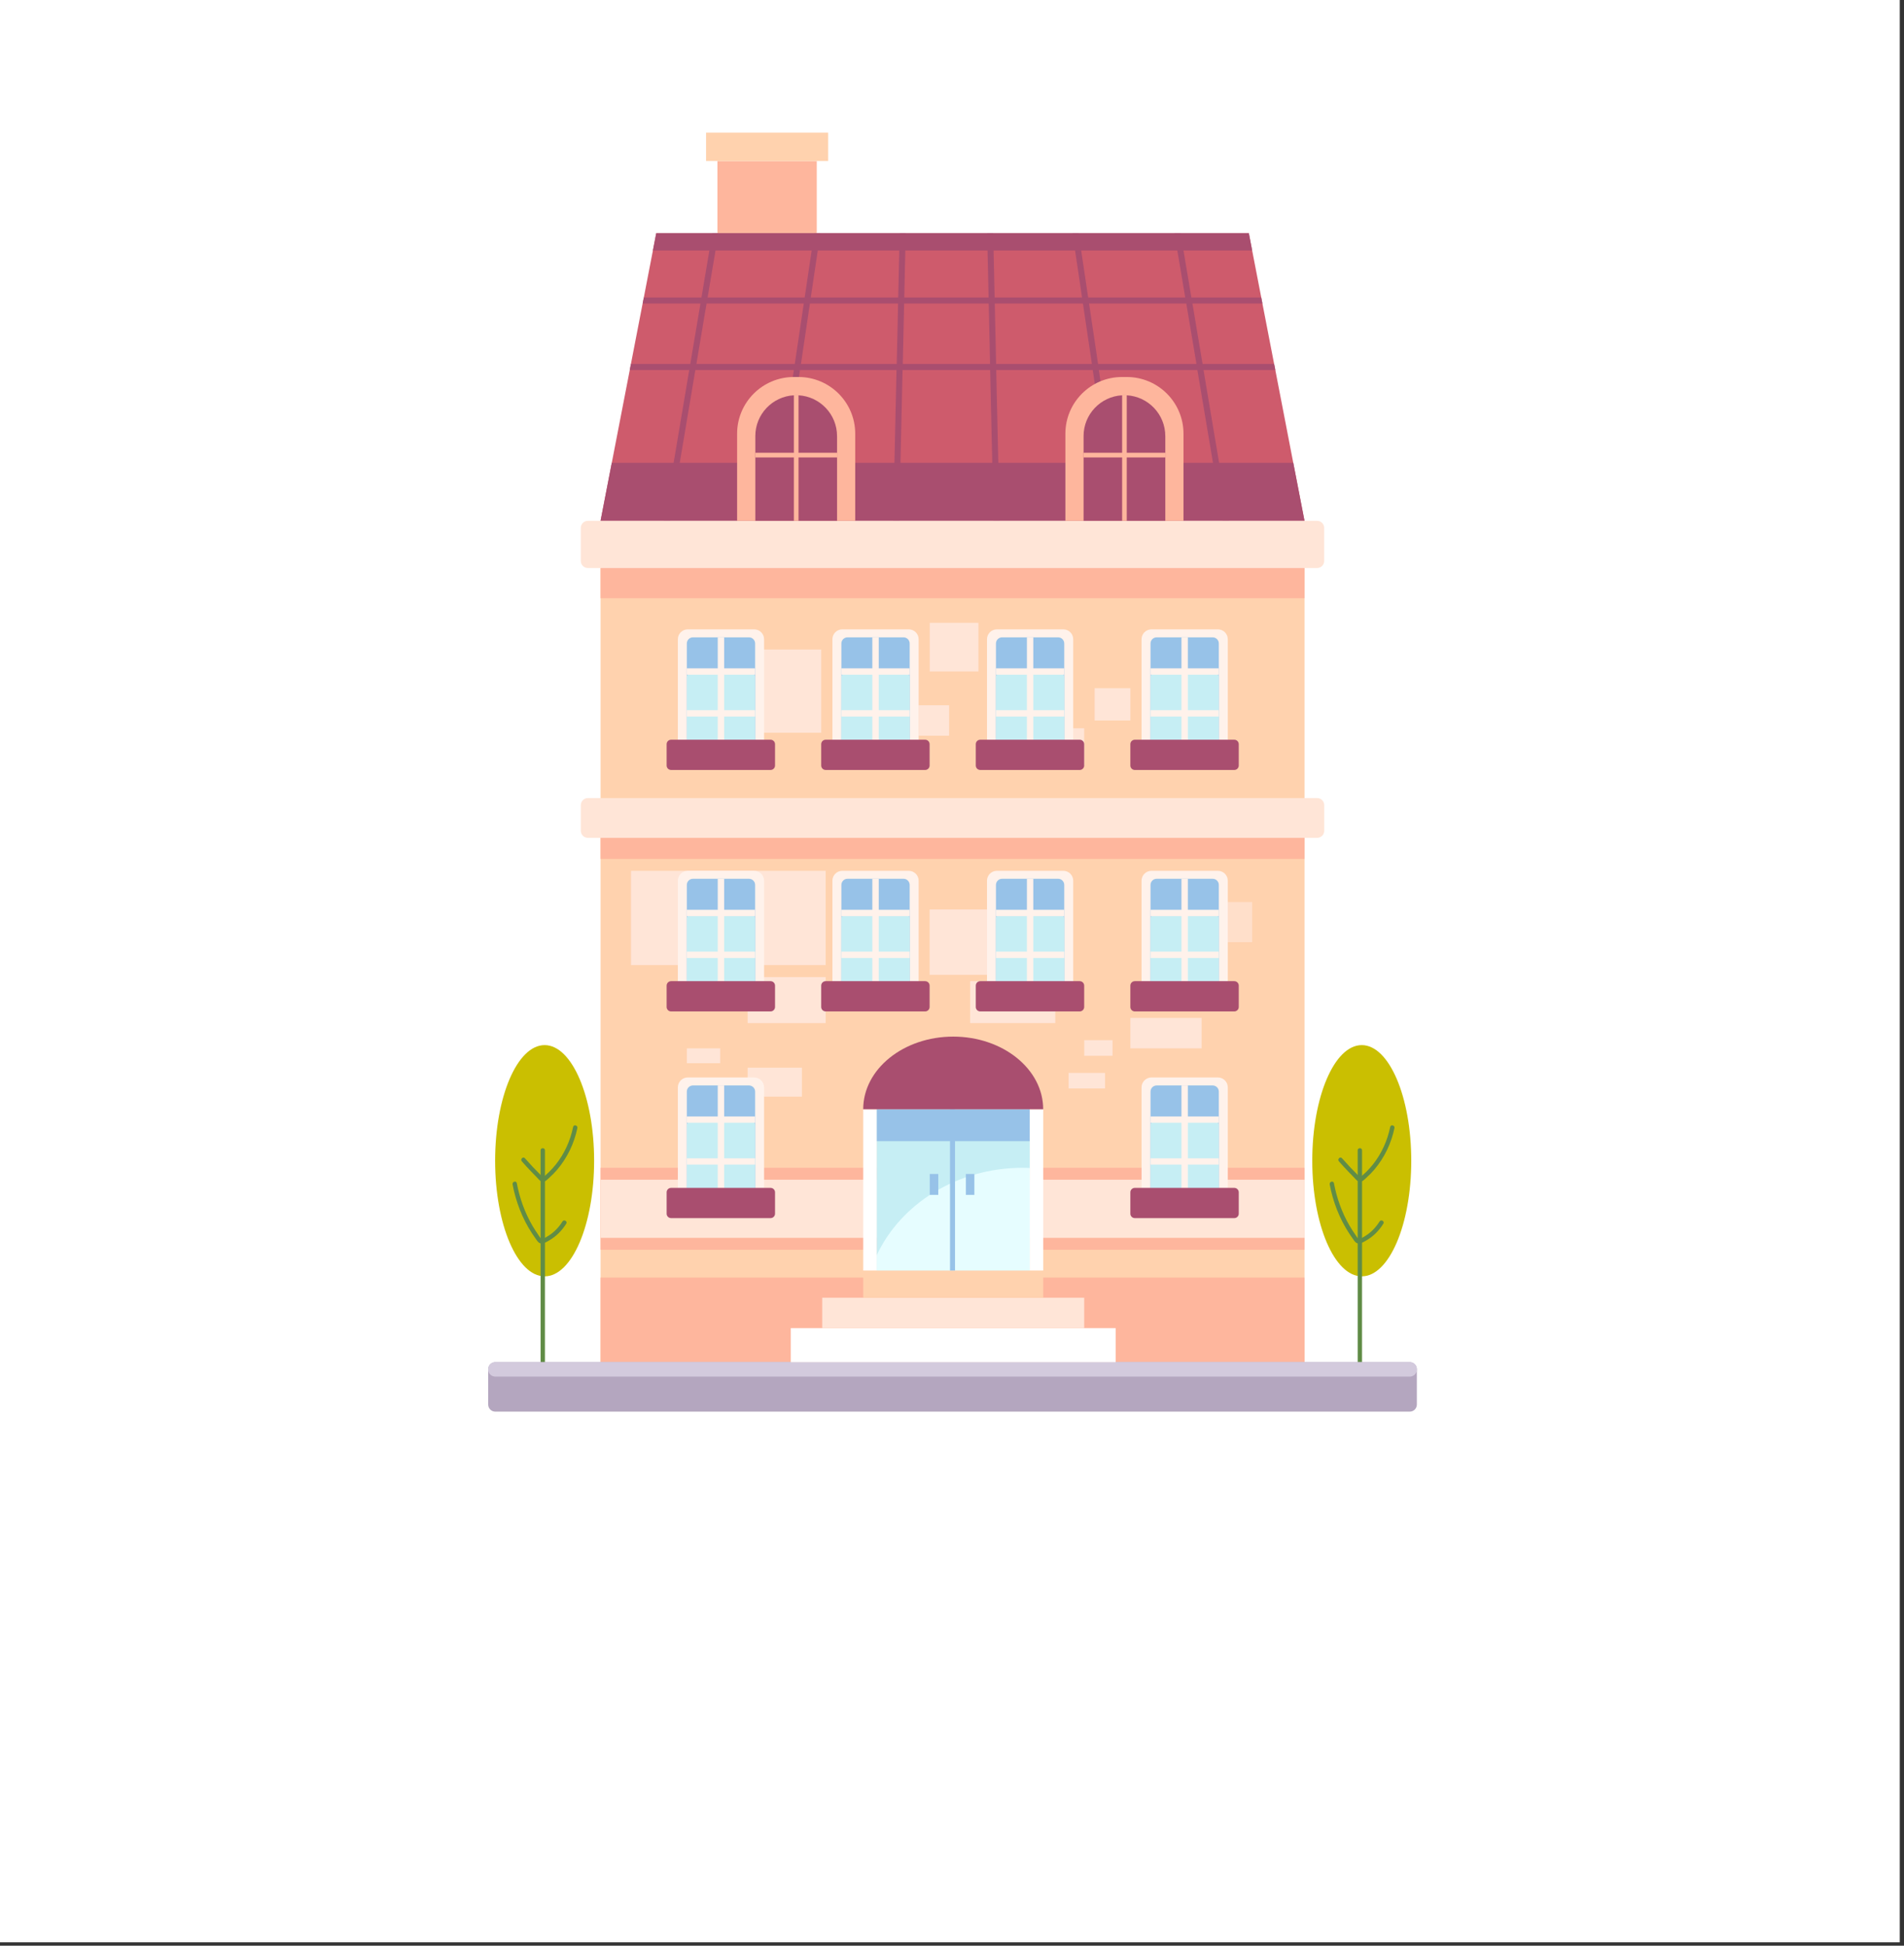 <svg width="229" height="234" viewBox="0 0 229 234" fill="none" xmlns="http://www.w3.org/2000/svg">
<rect x="0" y="0" width="229" height="234" fill="#333333" stroke="none"/>
<rect width="228.49" height="233.596" fill="white"/>
<g clip-path="url(#clip0_455_10964)">
<path d="M65.504 153.501C68.791 153.501 71.457 147.276 71.457 139.596C71.457 131.916 68.791 125.691 65.504 125.691C62.216 125.691 59.55 131.916 59.55 139.596C59.55 147.276 62.216 153.501 65.504 153.501Z" fill="#CABF01"/>
<path d="M65.018 138.344C65.018 144.945 65.018 151.546 65.018 158.147V163.818C65.018 164.157 65.543 164.157 65.543 163.818C65.543 157.217 65.543 150.616 65.543 144.014V138.344C65.543 138.005 65.018 138.005 65.018 138.344Z" fill="#608C46"/>
<path d="M61.647 142.437C62.039 144.525 62.823 146.547 63.985 148.331C64.122 148.541 64.265 148.747 64.412 148.95C64.535 149.122 64.671 149.36 64.857 149.475C65.217 149.702 65.739 149.36 66.054 149.181C66.901 148.698 67.594 147.988 68.105 147.166C68.283 146.879 67.828 146.614 67.65 146.9C67.195 147.635 66.582 148.265 65.833 148.702C65.665 148.8 65.424 148.968 65.235 148.996C65.025 149.027 64.871 148.695 64.766 148.545C64.51 148.181 64.269 147.806 64.045 147.425C63.121 145.84 62.498 144.098 62.158 142.297C62.095 141.964 61.591 142.104 61.651 142.437H61.647Z" fill="#608C46"/>
<path d="M68.931 135.531C68.592 137.175 67.892 138.75 66.838 140.061C66.597 140.362 66.338 140.649 66.065 140.922C65.918 141.069 65.764 141.209 65.61 141.342C65.543 141.401 65.47 141.482 65.393 141.524C65.365 141.548 65.333 141.569 65.302 141.59C65.246 141.534 65.19 141.482 65.137 141.426C64.444 140.74 63.776 140.03 63.132 139.299C62.908 139.043 62.537 139.418 62.761 139.67C63.135 140.096 63.517 140.513 63.909 140.922C64.112 141.132 64.315 141.342 64.521 141.548C64.689 141.716 64.861 141.947 65.067 142.069C65.449 142.297 65.834 141.849 66.093 141.615C66.429 141.317 66.74 140.995 67.031 140.653C68.242 139.225 69.061 137.494 69.442 135.668C69.512 135.339 69.005 135.199 68.935 135.528L68.931 135.531Z" fill="#608C46"/>
<path d="M163.783 153.501C167.071 153.501 169.736 147.276 169.736 139.596C169.736 131.916 167.071 125.691 163.783 125.691C160.495 125.691 157.83 131.916 157.83 139.596C157.83 147.276 160.495 153.501 163.783 153.501Z" fill="#CABF01"/>
<path d="M163.292 138.344C163.292 144.945 163.292 151.546 163.292 158.147V163.818C163.292 164.157 163.817 164.157 163.817 163.818C163.817 157.217 163.817 150.615 163.817 144.014V138.344C163.817 138.004 163.292 138.004 163.292 138.344Z" fill="#608C46"/>
<path d="M159.925 142.437C160.317 144.525 161.101 146.547 162.263 148.331C162.4 148.541 162.543 148.747 162.69 148.95C162.813 149.122 162.949 149.36 163.135 149.475C163.495 149.702 164.017 149.36 164.332 149.181C165.179 148.698 165.872 147.988 166.382 147.166C166.561 146.879 166.106 146.614 165.927 146.9C165.473 147.635 164.86 148.265 164.111 148.702C163.943 148.8 163.702 148.968 163.513 148.996C163.303 149.027 163.149 148.695 163.044 148.545C162.788 148.181 162.547 147.806 162.323 147.425C161.399 145.84 160.776 144.098 160.436 142.297C160.373 141.964 159.869 142.104 159.929 142.437H159.925Z" fill="#608C46"/>
<path d="M167.205 135.531C166.865 137.175 166.166 138.75 165.112 140.061C164.871 140.362 164.612 140.649 164.339 140.922C164.192 141.069 164.038 141.209 163.884 141.342C163.817 141.401 163.744 141.482 163.667 141.524C163.639 141.548 163.607 141.569 163.576 141.59C163.52 141.534 163.464 141.482 163.411 141.426C162.718 140.74 162.05 140.03 161.406 139.299C161.182 139.043 160.811 139.418 161.035 139.67C161.409 140.096 161.791 140.513 162.183 140.922C162.386 141.132 162.589 141.342 162.795 141.548C162.963 141.716 163.135 141.947 163.341 142.069C163.723 142.297 164.108 141.849 164.367 141.615C164.703 141.317 165.014 140.995 165.305 140.653C166.515 139.225 167.334 137.494 167.716 135.668C167.786 135.339 167.278 135.199 167.208 135.528L167.205 135.531Z" fill="#608C46"/>
<path d="M156.9 68.313H72.231V163.821H156.9V68.313Z" fill="#FFD2AE"/>
<path d="M98.771 78.119H88.761V88.124H98.771V78.119Z" fill="#FFE5D7"/>
<path d="M107.552 84.08H101.809V89.82H107.552V84.08Z" fill="#FFE5D7"/>
<path d="M114.153 84.818H110.488V88.481H114.153V84.818Z" fill="#FFE5D7"/>
<path d="M117.68 74.904H111.825V80.757H117.68V74.904Z" fill="#FFE5D7"/>
<path d="M130.399 87.588H122.272V92.07H130.399V87.588Z" fill="#FFE5D7"/>
<path d="M135.953 82.764H131.655V86.651H135.953V82.764Z" fill="#FFE5D7"/>
<path d="M144.521 86.175H138.379V90.356H144.521V86.175Z" fill="#FFE5D7"/>
<path d="M99.306 104.73H75.895V116.067H99.306V104.73Z" fill="#FFE5D7"/>
<path d="M99.306 117.509H89.923V123.046H99.306V117.509Z" fill="#FFE5D7"/>
<path d="M86.619 126.083H82.608V127.87H86.619V126.083Z" fill="#FFE5D7"/>
<path d="M96.447 128.405H89.923V131.89H96.447V128.405Z" fill="#FFE5D7"/>
<path d="M120.127 109.379H111.808V117.239H120.127V109.379Z" fill="#FFE5D7"/>
<path d="M125.041 115.214H122.896V117.418H125.041V115.214Z" fill="#FFE5D7"/>
<path d="M126.921 118.002H116.68V123.043H126.921V118.002Z" fill="#FFE5D7"/>
<path d="M144.521 122.42H135.953V126.083H144.521V122.42Z" fill="#FFE5D7"/>
<path d="M132.905 129.035H128.527V130.903H132.905V129.035Z" fill="#FFE5D7"/>
<path d="M133.805 125.1H130.403V126.975H133.805V125.1Z" fill="#FFE5D7"/>
<path d="M150.601 108.487H140.77V113.311H150.601V108.487Z" fill="#FFDFCA"/>
<path d="M156.899 153.652H72.23V163.821H156.899V153.652Z" fill="#FEB69D"/>
<path d="M156.899 140.446H72.23V150.304H156.899V140.446Z" fill="#FEB69D"/>
<path d="M156.899 141.881H72.23V148.87H156.899V141.881Z" fill="#FFE5D7"/>
<path d="M156.896 62.639H72.231L73.581 55.664L75.744 44.498L75.884 43.767L77.291 36.501L77.435 35.773L78.527 30.124L78.929 28.046H150.201L150.6 30.124L151.695 35.773L151.835 36.501L153.242 43.767L153.386 44.498L155.545 55.664L156.896 62.639Z" fill="#CE5B6C"/>
<path d="M153.385 44.498L153.242 43.77H144.639L143.417 36.504H151.835L151.691 35.777H143.291L141.993 28.049H141.251L142.553 35.777H130.877L129.729 28.049H128.994L130.142 35.777H119.629L119.454 28.049H118.726L118.901 35.777H108.758L108.933 28.049H108.205L108.03 35.777H97.516L98.664 28.049H97.929L96.781 35.777H85.106L86.408 28.049H85.666L84.367 35.777H77.438L77.294 36.504H84.245L83.023 43.77H75.887L75.744 44.498H82.897L79.846 62.639H80.584L83.632 44.498H95.483L92.792 62.639H93.527L96.218 44.498H107.827L107.418 62.639H108.146L108.555 44.498H119.09L119.499 62.639H120.227L119.818 44.498H131.427L134.118 62.639H134.853L132.162 44.498H144.012L147.061 62.639H147.799L144.751 44.498H153.375H153.385ZM95.591 43.77H83.758L84.98 36.504H96.673L95.591 43.77ZM107.852 43.77H96.334L97.411 36.504H108.016L107.852 43.77ZM108.58 43.77L108.744 36.504H118.915L119.079 43.77H108.58ZM119.807 43.77L119.643 36.504H130.247L131.325 43.77H119.807ZM132.067 43.77L130.986 36.504H142.679L143.9 43.77H132.067Z" fill="#A94E6F"/>
<path d="M156.896 62.639H72.231L73.581 55.664H155.545L156.896 62.639Z" fill="#A94E6F"/>
<path d="M158.415 62.639H70.704C70.234 62.639 69.853 63.02 69.853 63.489V67.463C69.853 67.933 70.234 68.313 70.704 68.313H158.415C158.884 68.313 159.265 67.933 159.265 67.463V63.489C159.265 63.02 158.884 62.639 158.415 62.639Z" fill="#FFE5D7"/>
<path d="M98.234 19.367H86.289V28.046H98.234V19.367Z" fill="#FEB69D"/>
<path d="M99.606 15.956H84.921V19.367H99.606V15.956Z" fill="#FFD2AE"/>
<path d="M150.6 30.124H78.527L78.929 28.046H150.201L150.6 30.124Z" fill="#A94E6F"/>
<path d="M95.476 45.341H96.039C99.805 45.341 102.86 48.395 102.86 52.159V62.639H88.654V52.159C88.654 48.395 91.71 45.341 95.476 45.341Z" fill="#FEB69D"/>
<path d="M100.676 52.442V62.639H90.845V52.442C90.845 49.825 92.9 47.681 95.479 47.541C95.57 47.534 95.665 47.531 95.759 47.531C95.854 47.531 95.945 47.534 96.035 47.541C98.618 47.685 100.673 49.829 100.673 52.442H100.676Z" fill="#A94E6F"/>
<path d="M100.677 54.454V55.013H96.04V62.636H95.483V55.013H90.849V54.454H95.483V47.538C95.574 47.531 95.668 47.527 95.763 47.527C95.858 47.527 95.948 47.531 96.04 47.538V54.454H100.677Z" fill="#FEB69D"/>
<path d="M134.958 45.341H135.522C139.288 45.341 142.343 48.395 142.343 52.159V62.639H128.137V52.159C128.137 48.395 131.193 45.341 134.958 45.341Z" fill="#FEB69D"/>
<path d="M140.156 52.442V62.639H130.325V52.442C130.325 49.825 132.38 47.681 134.959 47.541C135.05 47.534 135.145 47.531 135.239 47.531C135.334 47.531 135.425 47.534 135.516 47.541C138.098 47.685 140.153 49.829 140.153 52.442H140.156Z" fill="#A94E6F"/>
<path d="M140.156 54.453V55.013H135.518V62.636H134.962V55.013H130.328V54.453H134.962V47.538C135.053 47.531 135.147 47.527 135.242 47.527C135.336 47.527 135.427 47.531 135.518 47.538V54.453H140.156Z" fill="#FEB69D"/>
<path d="M156.9 68.313H72.231V71.941H156.9V68.313Z" fill="#FEB69D"/>
<path d="M90.709 75.691H82.718C82.061 75.691 81.528 76.224 81.528 76.88V91.276C81.528 91.933 82.061 92.465 82.718 92.465H90.709C91.366 92.465 91.898 91.933 91.898 91.276V76.88C91.898 76.224 91.366 75.691 90.709 75.691Z" fill="#FFF2EB"/>
<path d="M90.821 77.391V90.768C90.821 91.174 90.488 91.507 90.075 91.507H83.352C82.939 91.507 82.606 91.174 82.606 90.768V77.391C82.606 76.978 82.939 76.65 83.352 76.65H90.075C90.488 76.65 90.821 76.978 90.821 77.391Z" fill="#97C2E8"/>
<path d="M90.821 81.502V90.768C90.821 91.174 90.488 91.506 90.075 91.506H83.352C82.939 91.506 82.606 91.174 82.606 90.768V81.502C82.606 81.089 82.939 80.757 83.352 80.757H90.075C90.488 80.757 90.821 81.089 90.821 81.502Z" fill="#C6EEF4"/>
<path d="M87.097 81.141V85.409H90.817V86.175H87.097V91.507H86.327V86.175H82.606V85.409H86.327V81.141H82.606V80.379H86.327V76.65H87.097V80.379H90.817V81.141H87.097Z" fill="#FFF2EB"/>
<path d="M92.679 88.963H80.713C80.418 88.963 80.178 89.203 80.178 89.499V92.066C80.178 92.362 80.418 92.601 80.713 92.601H92.679C92.975 92.601 93.215 92.362 93.215 92.066V89.499C93.215 89.203 92.975 88.963 92.679 88.963Z" fill="#A94E6F"/>
<path d="M109.297 75.691H101.307C100.65 75.691 100.117 76.224 100.117 76.88V91.276C100.117 91.933 100.65 92.465 101.307 92.465H109.297C109.955 92.465 110.487 91.933 110.487 91.276V76.88C110.487 76.224 109.955 75.691 109.297 75.691Z" fill="#FFF2EB"/>
<path d="M109.409 77.391V90.768C109.409 91.174 109.077 91.507 108.664 91.507H101.94C101.527 91.507 101.195 91.174 101.195 90.768V77.391C101.195 76.978 101.527 76.65 101.94 76.65H108.664C109.077 76.65 109.409 76.978 109.409 77.391Z" fill="#97C2E8"/>
<path d="M109.409 81.502V90.768C109.409 91.174 109.077 91.506 108.664 91.506H101.94C101.527 91.506 101.195 91.174 101.195 90.768V81.502C101.195 81.089 101.527 80.757 101.94 80.757H108.664C109.077 80.757 109.409 81.089 109.409 81.502Z" fill="#C6EEF4"/>
<path d="M105.689 81.141V85.409H109.409V86.175H105.689V91.507H104.919V86.175H101.198V85.409H104.919V81.141H101.198V80.379H104.919V76.65H105.689V80.379H109.409V81.141H105.689Z" fill="#FFF2EB"/>
<path d="M111.271 88.963H99.305C99.009 88.963 98.769 89.203 98.769 89.499V92.066C98.769 92.362 99.009 92.601 99.305 92.601H111.271C111.567 92.601 111.807 92.362 111.807 92.066V89.499C111.807 89.203 111.567 88.963 111.271 88.963Z" fill="#A94E6F"/>
<path d="M127.889 75.691H119.899C119.242 75.691 118.709 76.224 118.709 76.88V91.276C118.709 91.932 119.242 92.465 119.899 92.465H127.889C128.546 92.465 129.079 91.932 129.079 91.276V76.88C129.079 76.224 128.546 75.691 127.889 75.691Z" fill="#FFF2EB"/>
<path d="M128 77.391V90.768C128 91.174 127.668 91.506 127.255 91.506H120.532C120.119 91.506 119.786 91.174 119.786 90.768V77.391C119.786 76.978 120.119 76.65 120.532 76.65H127.255C127.668 76.65 128 76.978 128 77.391Z" fill="#97C2E8"/>
<path d="M128 81.502V90.768C128 91.174 127.668 91.506 127.255 91.506H120.532C120.119 91.506 119.786 91.174 119.786 90.768V81.502C119.786 81.089 120.119 80.757 120.532 80.757H127.255C127.668 80.757 128 81.089 128 81.502Z" fill="#C6EEF4"/>
<path d="M124.277 81.141V85.409H128.001V86.175H124.277V91.506H123.51V86.175H119.79V85.409H123.51V81.141H119.79V80.379H123.51V76.65H124.277V80.379H128.001V81.141H124.277Z" fill="#FFF2EB"/>
<path d="M129.863 88.963H117.897C117.601 88.963 117.361 89.203 117.361 89.499V92.066C117.361 92.362 117.601 92.601 117.897 92.601H129.863C130.159 92.601 130.398 92.362 130.398 92.066V89.499C130.398 89.203 130.159 88.963 129.863 88.963Z" fill="#A94E6F"/>
<path d="M146.48 75.691H138.489C137.832 75.691 137.299 76.224 137.299 76.88V91.276C137.299 91.933 137.832 92.465 138.489 92.465H146.48C147.137 92.465 147.669 91.933 147.669 91.276V76.88C147.669 76.224 147.137 75.691 146.48 75.691Z" fill="#FFF2EB"/>
<path d="M146.591 77.391V90.768C146.591 91.174 146.259 91.507 145.846 91.507H139.122C138.709 91.507 138.377 91.174 138.377 90.768V77.391C138.377 76.978 138.709 76.65 139.122 76.65H145.846C146.259 76.65 146.591 76.978 146.591 77.391Z" fill="#97C2E8"/>
<path d="M146.591 81.502V90.768C146.591 91.174 146.259 91.506 145.846 91.506H139.122C138.709 91.506 138.377 91.174 138.377 90.768V81.502C138.377 81.089 138.709 80.757 139.122 80.757H145.846C146.259 80.757 146.591 81.089 146.591 81.502Z" fill="#C6EEF4"/>
<path d="M142.867 81.141V85.409H146.591V86.175H142.867V91.507H142.101V86.175H138.377V85.409H142.101V81.141H138.377V80.379H142.101V76.65H142.867V80.379H146.591V81.141H142.867Z" fill="#FFF2EB"/>
<path d="M148.453 88.963H136.487C136.191 88.963 135.952 89.203 135.952 89.499V92.066C135.952 92.362 136.191 92.601 136.487 92.601H148.453C148.749 92.601 148.989 92.362 148.989 92.066V89.499C148.989 89.203 148.749 88.963 148.453 88.963Z" fill="#A94E6F"/>
<path d="M90.709 104.73H82.718C82.061 104.73 81.528 105.262 81.528 105.919V120.314C81.528 120.971 82.061 121.504 82.718 121.504H90.709C91.366 121.504 91.898 120.971 91.898 120.314V105.919C91.898 105.262 91.366 104.73 90.709 104.73Z" fill="#FFF2EB"/>
<path d="M90.821 106.43V119.807C90.821 120.213 90.488 120.545 90.075 120.545H83.352C82.939 120.545 82.606 120.213 82.606 119.807V106.43C82.606 106.017 82.939 105.688 83.352 105.688H90.075C90.488 105.688 90.821 106.017 90.821 106.43Z" fill="#97C2E8"/>
<path d="M90.821 110.54V119.807C90.821 120.213 90.488 120.545 90.075 120.545H83.352C82.939 120.545 82.606 120.213 82.606 119.807V110.54C82.606 110.127 82.939 109.795 83.352 109.795H90.075C90.488 109.795 90.821 110.127 90.821 110.54Z" fill="#C6EEF4"/>
<path d="M87.097 110.18V114.451H90.817V115.214H87.097V120.545H86.327V115.214H82.606V114.451H86.327V110.18H82.606V109.417H86.327V105.688H87.097V109.417H90.817V110.18H87.097Z" fill="#FFF2EB"/>
<path d="M92.679 118.002H80.713C80.418 118.002 80.178 118.241 80.178 118.537V121.105C80.178 121.4 80.418 121.64 80.713 121.64H92.679C92.975 121.64 93.215 121.4 93.215 121.105V118.537C93.215 118.241 92.975 118.002 92.679 118.002Z" fill="#A94E6F"/>
<path d="M109.297 104.73H101.307C100.65 104.73 100.117 105.262 100.117 105.919V120.314C100.117 120.971 100.65 121.504 101.307 121.504H109.297C109.955 121.504 110.487 120.971 110.487 120.314V105.919C110.487 105.262 109.955 104.73 109.297 104.73Z" fill="#FFF2EB"/>
<path d="M109.409 106.43V119.807C109.409 120.213 109.077 120.545 108.664 120.545H101.94C101.527 120.545 101.195 120.213 101.195 119.807V106.43C101.195 106.017 101.527 105.688 101.94 105.688H108.664C109.077 105.688 109.409 106.017 109.409 106.43Z" fill="#97C2E8"/>
<path d="M109.409 110.54V119.807C109.409 120.213 109.077 120.545 108.664 120.545H101.94C101.527 120.545 101.195 120.213 101.195 119.807V110.54C101.195 110.127 101.527 109.795 101.94 109.795H108.664C109.077 109.795 109.409 110.127 109.409 110.54Z" fill="#C6EEF4"/>
<path d="M105.689 110.18V114.451H109.409V115.214H105.689V120.545H104.919V115.214H101.198V114.451H104.919V110.18H101.198V109.417H104.919V105.688H105.689V109.417H109.409V110.18H105.689Z" fill="#FFF2EB"/>
<path d="M111.271 118.002H99.305C99.009 118.002 98.769 118.241 98.769 118.537V121.105C98.769 121.4 99.009 121.64 99.305 121.64H111.271C111.567 121.64 111.807 121.4 111.807 121.105V118.537C111.807 118.241 111.567 118.002 111.271 118.002Z" fill="#A94E6F"/>
<path d="M127.889 104.73H119.899C119.242 104.73 118.709 105.262 118.709 105.919V120.314C118.709 120.971 119.242 121.504 119.899 121.504H127.889C128.546 121.504 129.079 120.971 129.079 120.314V105.919C129.079 105.262 128.546 104.73 127.889 104.73Z" fill="#FFF2EB"/>
<path d="M128 106.43V119.807C128 120.213 127.668 120.545 127.255 120.545H120.532C120.119 120.545 119.786 120.213 119.786 119.807V106.43C119.786 106.017 120.119 105.688 120.532 105.688H127.255C127.668 105.688 128 106.017 128 106.43Z" fill="#97C2E8"/>
<path d="M128 110.54V119.807C128 120.213 127.668 120.545 127.255 120.545H120.532C120.119 120.545 119.786 120.213 119.786 119.807V110.54C119.786 110.127 120.119 109.795 120.532 109.795H127.255C127.668 109.795 128 110.127 128 110.54Z" fill="#C6EEF4"/>
<path d="M124.277 110.18V114.451H128.001V115.214H124.277V120.545H123.51V115.214H119.79V114.451H123.51V110.18H119.79V109.417H123.51V105.688H124.277V109.417H128.001V110.18H124.277Z" fill="#FFF2EB"/>
<path d="M129.863 118.002H117.897C117.601 118.002 117.361 118.241 117.361 118.537V121.105C117.361 121.4 117.601 121.64 117.897 121.64H129.863C130.159 121.64 130.398 121.4 130.398 121.105V118.537C130.398 118.241 130.159 118.002 129.863 118.002Z" fill="#A94E6F"/>
<path d="M146.48 104.73H138.489C137.832 104.73 137.299 105.262 137.299 105.919V120.314C137.299 120.971 137.832 121.504 138.489 121.504H146.48C147.137 121.504 147.669 120.971 147.669 120.314V105.919C147.669 105.262 147.137 104.73 146.48 104.73Z" fill="#FFF2EB"/>
<path d="M146.591 106.43V119.807C146.591 120.213 146.259 120.545 145.846 120.545H139.122C138.709 120.545 138.377 120.213 138.377 119.807V106.43C138.377 106.017 138.709 105.688 139.122 105.688H145.846C146.259 105.688 146.591 106.017 146.591 106.43Z" fill="#97C2E8"/>
<path d="M146.591 110.54V119.807C146.591 120.213 146.259 120.545 145.846 120.545H139.122C138.709 120.545 138.377 120.213 138.377 119.807V110.54C138.377 110.127 138.709 109.795 139.122 109.795H145.846C146.259 109.795 146.591 110.127 146.591 110.54Z" fill="#C6EEF4"/>
<path d="M142.867 110.18V114.451H146.591V115.214H142.867V120.545H142.101V115.214H138.377V114.451H142.101V110.18H138.377V109.417H142.101V105.688H142.867V109.417H146.591V110.18H142.867Z" fill="#FFF2EB"/>
<path d="M148.453 118.002H136.487C136.191 118.002 135.952 118.241 135.952 118.537V121.105C135.952 121.4 136.191 121.64 136.487 121.64H148.453C148.749 121.64 148.989 121.4 148.989 121.105V118.537C148.989 118.241 148.749 118.002 148.453 118.002Z" fill="#A94E6F"/>
<path d="M90.709 129.584H82.718C82.061 129.584 81.528 130.117 81.528 130.774V145.169C81.528 145.826 82.061 146.358 82.718 146.358H90.709C91.366 146.358 91.898 145.826 91.898 145.169V130.774C91.898 130.117 91.366 129.584 90.709 129.584Z" fill="#FFF2EB"/>
<path d="M90.821 131.284V144.662C90.821 145.067 90.488 145.4 90.075 145.4H83.352C82.939 145.4 82.606 145.067 82.606 144.662V131.284C82.606 130.872 82.939 130.543 83.352 130.543H90.075C90.488 130.543 90.821 130.872 90.821 131.284Z" fill="#97C2E8"/>
<path d="M90.821 135.395V144.662C90.821 145.067 90.488 145.4 90.075 145.4H83.352C82.939 145.4 82.606 145.067 82.606 144.662V135.395C82.606 134.982 82.939 134.65 83.352 134.65H90.075C90.488 134.65 90.821 134.982 90.821 135.395Z" fill="#C6EEF4"/>
<path d="M87.097 135.035V139.306H90.817V140.068H87.097V145.4H86.327V140.068H82.606V139.306H86.327V135.035H82.606V134.272H86.327V130.543H87.097V134.272H90.817V135.035H87.097Z" fill="#FFF2EB"/>
<path d="M92.679 142.86H80.713C80.418 142.86 80.178 143.1 80.178 143.395V145.963C80.178 146.259 80.418 146.498 80.713 146.498H92.679C92.975 146.498 93.215 146.259 93.215 145.963V143.395C93.215 143.1 92.975 142.86 92.679 142.86Z" fill="#A94E6F"/>
<path d="M146.48 129.584H138.489C137.832 129.584 137.299 130.117 137.299 130.774V145.169C137.299 145.826 137.832 146.358 138.489 146.358H146.48C147.137 146.358 147.669 145.826 147.669 145.169V130.774C147.669 130.117 147.137 129.584 146.48 129.584Z" fill="#FFF2EB"/>
<path d="M146.591 131.285V144.662C146.591 145.067 146.259 145.4 145.846 145.4H139.122C138.709 145.4 138.377 145.067 138.377 144.662V131.285C138.377 130.872 138.709 130.543 139.122 130.543H145.846C146.259 130.543 146.591 130.872 146.591 131.285Z" fill="#97C2E8"/>
<path d="M146.591 135.395V144.662C146.591 145.067 146.259 145.4 145.846 145.4H139.122C138.709 145.4 138.377 145.067 138.377 144.662V135.395C138.377 134.982 138.709 134.65 139.122 134.65H145.846C146.259 134.65 146.591 134.982 146.591 135.395Z" fill="#C6EEF4"/>
<path d="M142.867 135.035V139.306H146.591V140.068H142.867V145.4H142.101V140.068H138.377V139.306H142.101V135.035H138.377V134.272H142.101V130.543H142.867V134.272H146.591V135.035H142.867Z" fill="#FFF2EB"/>
<path d="M148.453 142.86H136.487C136.191 142.86 135.952 143.1 135.952 143.395V145.963C135.952 146.259 136.191 146.498 136.487 146.498H148.453C148.749 146.498 148.989 146.259 148.989 145.963V143.395C148.989 143.1 148.749 142.86 148.453 142.86Z" fill="#A94E6F"/>
<path d="M156.9 100.011H72.231V103.306H156.9V100.011Z" fill="#FEB69D"/>
<path d="M169.558 163.821H59.567C59.098 163.821 58.717 164.202 58.717 164.671V168.922C58.717 169.391 59.098 169.772 59.567 169.772H169.558C170.028 169.772 170.409 169.391 170.409 168.922V164.671C170.409 164.202 170.028 163.821 169.558 163.821Z" fill="#B4A6BF"/>
<path d="M169.558 163.821H59.567C59.098 163.821 58.717 164.202 58.717 164.671V164.71C58.717 165.179 59.098 165.56 59.567 165.56H169.558C170.028 165.56 170.409 165.179 170.409 164.71V164.671C170.409 164.202 170.028 163.821 169.558 163.821Z" fill="#D3CADD"/>
<path d="M134.185 159.728H95.109V163.821H134.185V159.728Z" fill="white"/>
<path d="M130.402 156.069H98.893V159.728H130.402V156.069Z" fill="#FFE5D7"/>
<path d="M125.471 152.802H103.824V156.073H125.471V152.802Z" fill="#FFD2AE"/>
<path d="M123.851 133.404H105.445V152.798H123.851V133.404Z" fill="#C6EEF4"/>
<path d="M123.851 140.464V152.798H105.445V150.965C108.332 144.784 115.108 140.446 123.007 140.446C123.291 140.446 123.571 140.453 123.851 140.464Z" fill="#E6FDFF"/>
<path d="M123.851 133.404H105.445V137.245H123.851V133.404Z" fill="#97C2E8"/>
<path d="M103.824 152.802H105.445V133.408H103.824V152.802Z" fill="white"/>
<path d="M123.85 152.802H125.471V133.408H123.85V152.802Z" fill="white"/>
<path d="M114.261 152.802H114.863V133.408H114.261V152.802Z" fill="#97C2E8"/>
<path d="M114.645 124.669C108.668 124.669 103.82 128.58 103.82 133.404H125.467C125.467 128.58 120.62 124.669 114.642 124.669H114.645Z" fill="#A94E6F"/>
<path d="M117.191 141.191H116.169V143.703H117.191V141.191Z" fill="#97C2E8"/>
<path d="M112.848 141.191H111.826V143.703H112.848V141.191Z" fill="#97C2E8"/>
<path d="M158.418 95.981H70.707C70.238 95.981 69.857 96.361 69.857 96.831V99.916C69.857 100.386 70.238 100.766 70.707 100.766H158.418C158.888 100.766 159.269 100.386 159.269 99.916V96.831C159.269 96.361 158.888 95.981 158.418 95.981Z" fill="#FFE5D7"/>
</g>
<defs>
<clipPath id="clip0_455_10964">
<rect width="111.692" height="153.816" fill="white" transform="translate(58.718 15.956)"/>
</clipPath>
</defs>
</svg>
